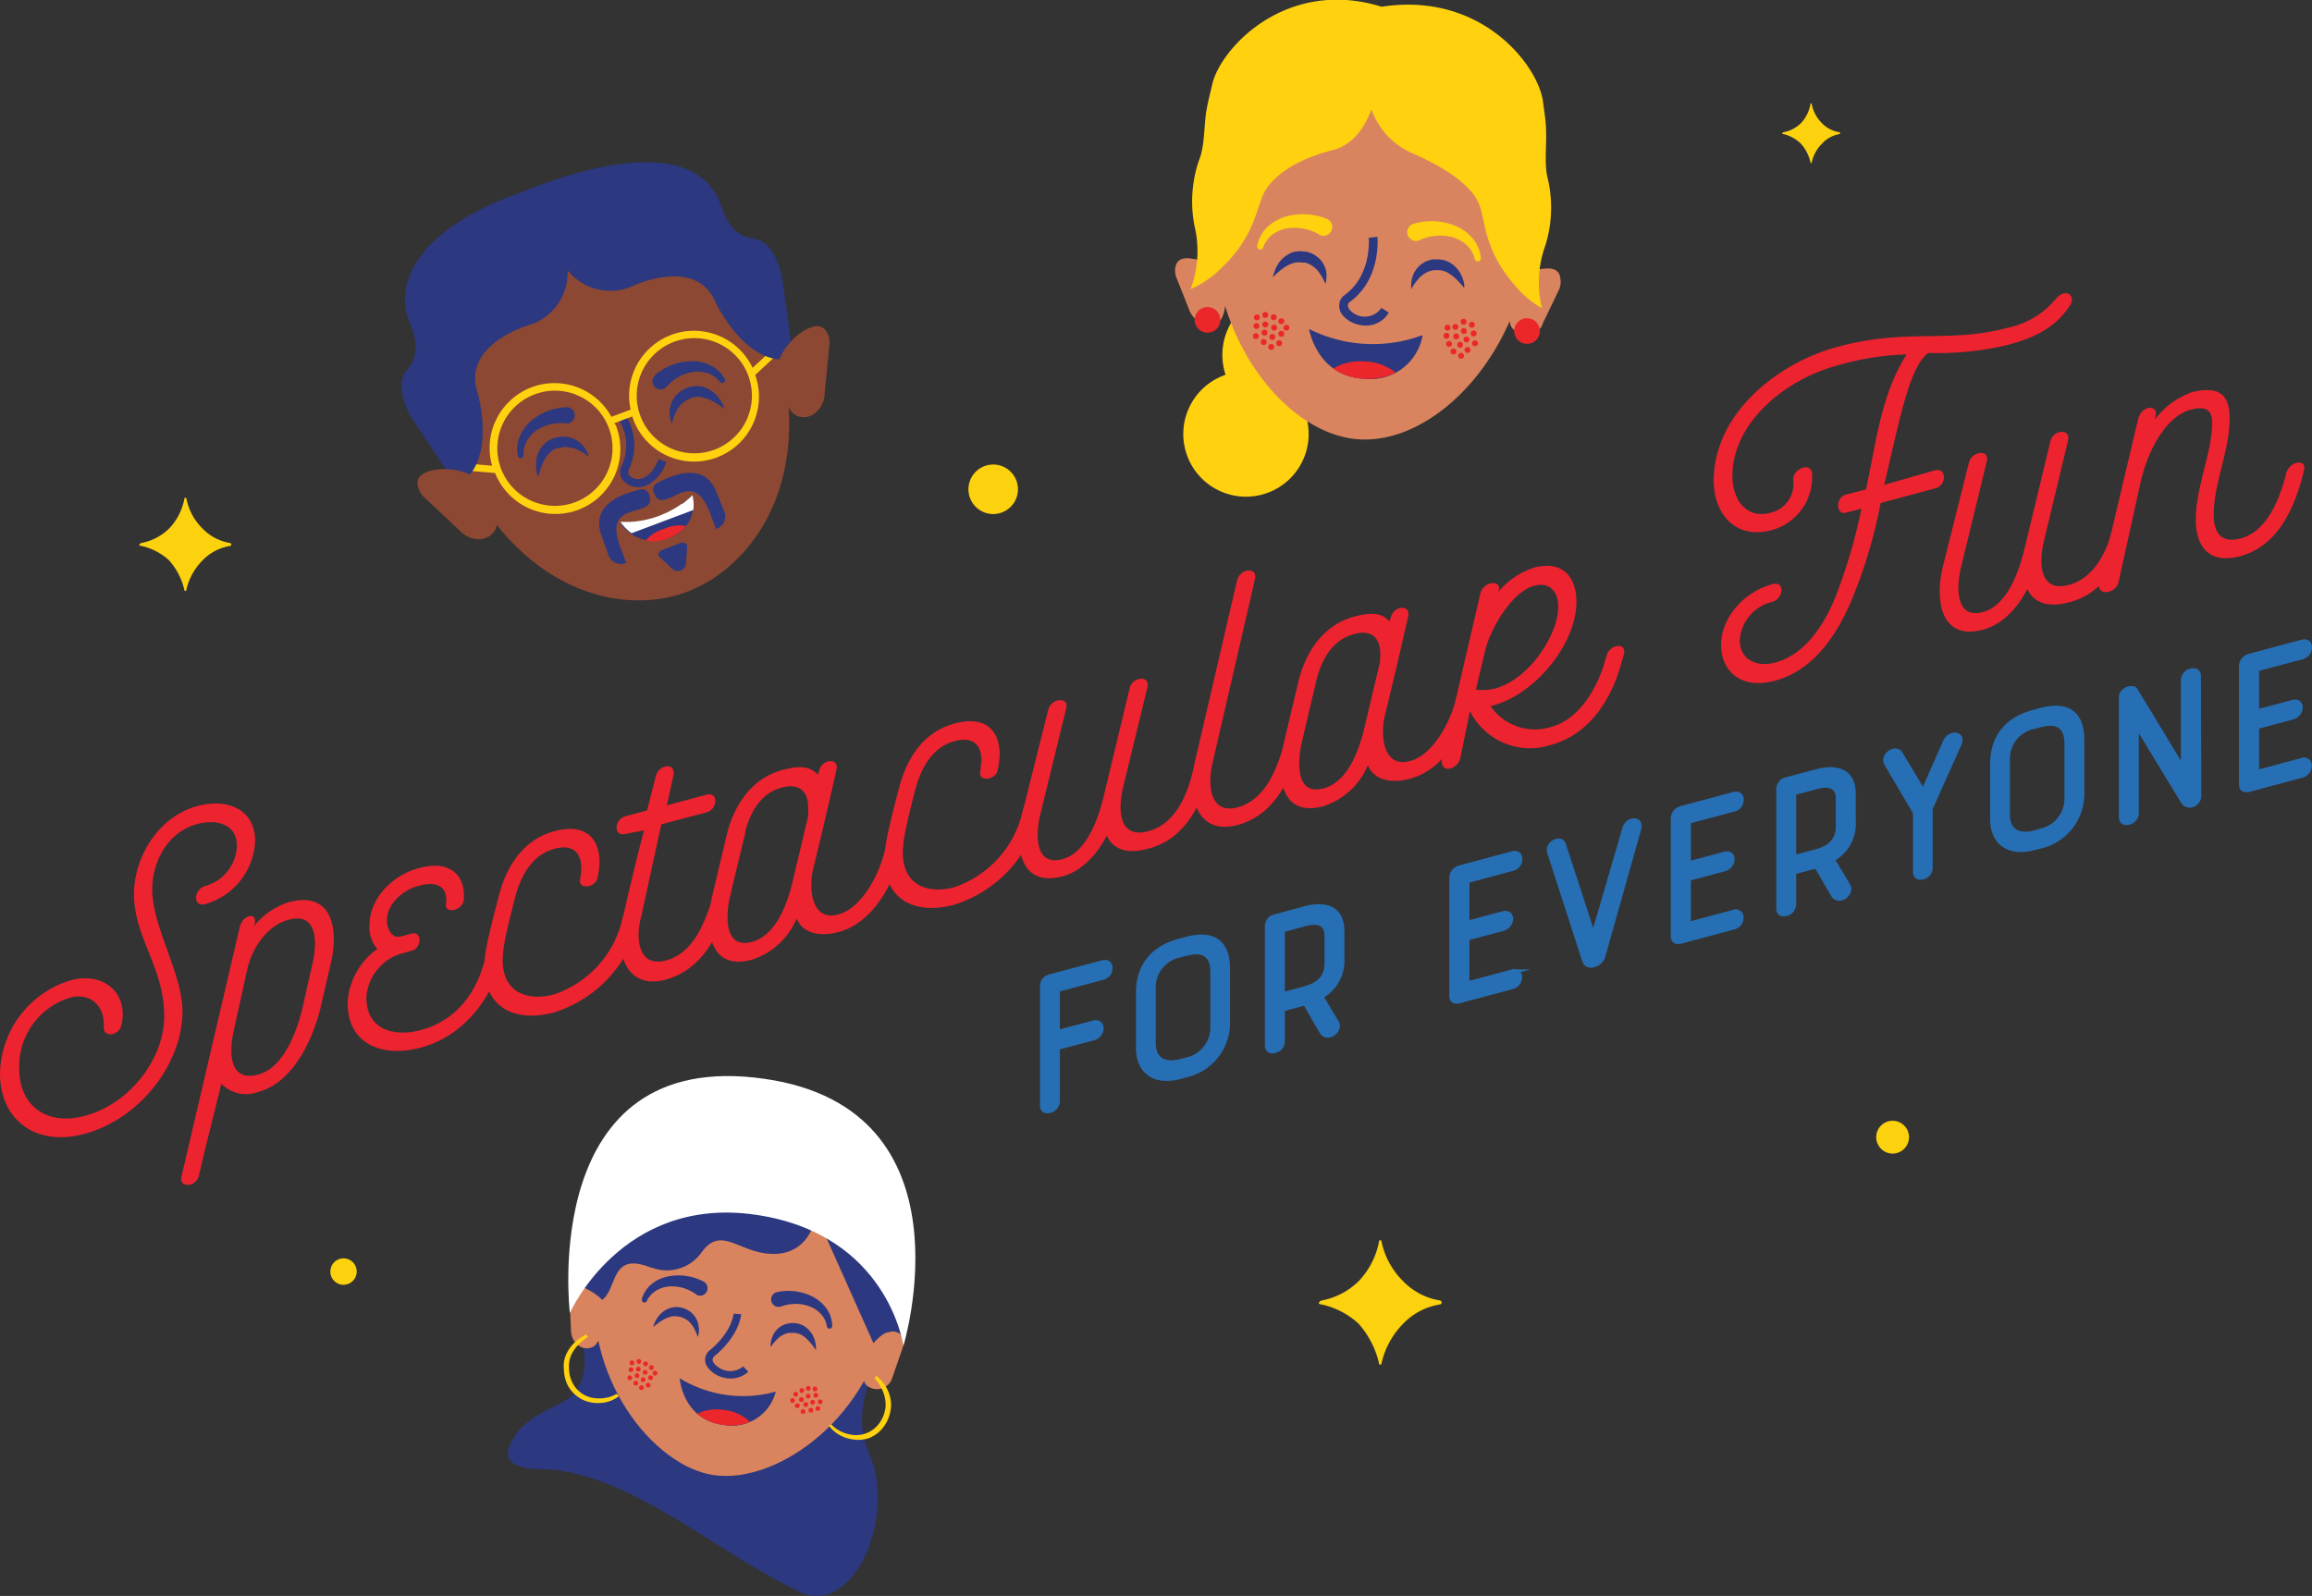 <svg id="Layer_1" data-name="Layer 1" xmlns="http://www.w3.org/2000/svg" viewBox="0 0 240.87 166.29"><rect x="0" y="0" width="240.87" height="166.29" fill="#333333" stroke="none"/><defs><style>.cls-1{fill:#8c4833;}.cls-2{fill:#2c387f;}.cls-3{fill:#ec272b;}.cls-4{fill:#ffd10f;}.cls-5{fill:#fff;}.cls-6{fill:#d9845f;}.cls-7{fill:#ed2330;}.cls-8{fill:#276fb4;stroke:#276fb4;stroke-miterlimit:10;stroke-width:0.5px;}.cls-9{fill:#fcd10e;}</style></defs><path class="cls-1" d="M80.07,33.21c5.67,15-.77,25.54-8.53,28.47-7.36,2.77-18.85-.6-24.6-15.65-4.81-12.62.65-22,9.21-25.27S75.3,20.57,80.07,33.21Z"/><path class="cls-2" d="M64.59,54.44a4.25,4.25,0,0,0,5.07,1.64,3.75,3.75,0,0,0,2.48-4.49A10.12,10.12,0,0,1,64.59,54.44Z"/><path class="cls-3" d="M69.66,56.08a4.32,4.32,0,0,0,1.81-1.28,3.86,3.86,0,0,0-2.36.34,3.53,3.53,0,0,0-1.82,1.18A4,4,0,0,0,69.66,56.08Z"/><path class="cls-2" d="M67.59,51.46a.76.76,0,0,0-.88-.46c-1.55.37-5.07,1.39-4.13,4.55l.83,2.34a1.35,1.35,0,0,0,1.83.75l-.6-1.59c-1.11-3,.18-3.45,1.47-3.84a4.8,4.8,0,0,0,1.25-.46c.48-.34.45-.7.23-1.29Z"/><path class="cls-2" d="M68.09,51.27a.76.76,0,0,1,.35-.93c1.42-.74,4.73-2.29,6.11.7l.92,2.3a1.34,1.34,0,0,1-.88,1.77L74,53.53c-1.12-3-2.42-2.48-3.64-1.92a4.79,4.79,0,0,1-1.25.48c-.59.06-.8-.23-1-.82Z"/><path class="cls-2" d="M69,57.3l1.89-.72c.4-.15.78.09.69.44l-.12,1.78a.86.86,0,0,1-1.35.53l-1.33-1.24C68.46,57.9,68.58,57.45,69,57.3Z"/><path class="cls-2" d="M68.27,39.06a6,6,0,0,1,3.78-1.43,4.2,4.2,0,0,1,2,.45,3.33,3.33,0,0,1,1.44,1.39.29.29,0,0,1-.11.4.3.3,0,0,1-.38-.08h0a2.67,2.67,0,0,0-1.29-.91,3.3,3.3,0,0,0-1.56-.11,4.35,4.35,0,0,0-1.49.53,4.86,4.86,0,0,0-1.22,1,.84.84,0,1,1-1.25-1.13l.09-.08Z"/><path class="cls-2" d="M59.06,44.12a5.18,5.18,0,0,0-1.57.06,4.37,4.37,0,0,0-1.47.59,3.37,3.37,0,0,0-1.1,1.12,2.6,2.6,0,0,0-.37,1.53h0a.31.31,0,0,1-.27.32.31.31,0,0,1-.32-.23,3.43,3.43,0,0,1,.18-2,4.38,4.38,0,0,1,1.19-1.66,6.12,6.12,0,0,1,3.79-1.42h0a.85.85,0,0,1,0,1.69Z"/><path class="cls-2" d="M67.32,50.6a1.93,1.93,0,0,1-.44.12,2.1,2.1,0,0,1-1.9-.6,1.4,1.4,0,0,1-.16-1.69,5,5,0,0,0-.4-4.77l.69-.48a5.8,5.8,0,0,1,.46,5.61c-.21.44-.11.61,0,.76a1.26,1.26,0,0,0,1.13.35c.76-.13,1.44-.87,1.93-2.08l.78.32A4,4,0,0,1,67.32,50.6Z"/><path class="cls-4" d="M82.36,35.67l-.51-.54-3.44,3.2A6.76,6.76,0,0,0,65.7,42.68l-2,.75a6.76,6.76,0,0,0-12.43,5.1L48,48.23l-.07.74,3.65.32a6.76,6.76,0,0,0,12.57-5L64,44.1l1.87-.71a1.72,1.72,0,0,0,.07.21,6.76,6.76,0,0,0,12.74-4.53ZM59.91,52.33a6,6,0,1,1,3.51-7.76A6,6,0,0,1,59.91,52.33Zm14.51-5.47a6,6,0,1,1,3.52-7.77A6,6,0,0,1,74.42,46.86Z"/><path class="cls-2" d="M56.09,49.64l.1-.35c.06-.22.16-.53.29-.87a4.13,4.13,0,0,1,.57-1,2.21,2.21,0,0,1,.93-.7l.13-.05.18,0,.28-.07a2.35,2.35,0,0,1,.59,0,3,3,0,0,1,1.08.29,5.08,5.08,0,0,1,.78.45l.3.21a1.69,1.69,0,0,0-.11-.36,3,3,0,0,0-.56-.85,2.84,2.84,0,0,0-1.31-.77,3,3,0,0,0-.9-.07,4.2,4.2,0,0,0-.47.08l-.19.06a1.35,1.35,0,0,0-.24.08,2.6,2.6,0,0,0-.8.51,2.7,2.7,0,0,0-.55.72,3.33,3.33,0,0,0-.35,1.44,4,4,0,0,0,.12,1A1.52,1.52,0,0,0,56.09,49.64Z"/><path class="cls-2" d="M75.45,42.58l-.3-.22c-.19-.13-.46-.31-.78-.49a4.53,4.53,0,0,0-1.08-.44,2.18,2.18,0,0,0-1.16,0l-.13.05a.67.67,0,0,0-.17.07,2.1,2.1,0,0,0-.26.13,2.43,2.43,0,0,0-.48.34,3.21,3.21,0,0,0-.66.91,5.7,5.7,0,0,0-.33.84l-.1.36a1.77,1.77,0,0,1-.13-.36,2.85,2.85,0,0,1-.1-1,2.66,2.66,0,0,1,.54-1.42,2.79,2.79,0,0,1,.66-.62,3.15,3.15,0,0,1,.41-.23l.18-.08a1.35,1.35,0,0,1,.24-.08,2.72,2.72,0,0,1,.94-.11,2.48,2.48,0,0,1,.88.22,3.23,3.23,0,0,1,1.18.9,3.5,3.5,0,0,1,.52.84A2,2,0,0,1,75.45,42.58Z"/><path class="cls-5" d="M72.14,51.59l-.15.16-.49.43h0l-.29.23-.13.09a.18.18,0,0,1-.07,0c-.13.1-.28.2-.44.3l-.34.21-.46.25-.22.11-.75.33h0a10.22,10.22,0,0,1-3.2.68c-.27,0-.55,0-.83,0h-.14a5,5,0,0,0,1.17,1.18l6.43-2.42A4.09,4.09,0,0,0,72.14,51.59Z"/><path class="cls-2" d="M78.61,24.89c-3.09-.4-3.31-3.54-4-4.66A6.44,6.44,0,0,0,73,18.45C68.42,15,58.92,18.14,54.42,20c-3.64,1.24-11,4.4-12.13,10.05a6.62,6.62,0,0,0,0,2.39c.22,1.3,2.13,3.8.08,6.14-1.08,1.23-.38,3.25.35,4.71l4.83,7.31C51.88,48.31,49.78,41,49.78,41,48,35.79,55.3,33.82,55.3,33.82a5.71,5.71,0,0,0,3.83-5.65,5.73,5.73,0,0,0,6.62,1.71s6.79-3.35,8.85,1.72c0,0,3.28,6.9,8.05,5.74l-1.2-8.67C81,27.08,80.23,25.1,78.61,24.89Z"/><path class="cls-1" d="M51.72,54.89c.18-.59-.29-1.76-.22-2l-1.92-3.14A6.53,6.53,0,0,0,45.06,49c-1,.22-1.73.66-1.52,1.66a2.19,2.19,0,0,0,.61,1.12l3.77,3.53.16.16C49.41,56.65,51.26,56.31,51.72,54.89Z"/><path class="cls-1" d="M82.77,43.19c-.53-.32-.94-1.51-1.15-1.64L81,37.93a6.58,6.58,0,0,1,2.9-3.56c.88-.47,1.74-.64,2.25.25a2.25,2.25,0,0,1,.27,1.24L85.91,41l0,.23C85.66,43,84.05,44,82.77,43.19Z"/><path class="cls-2" d="M82.76,165.6c6.19,3.61,10.79-7.92,7.72-14.3a.36.36,0,0,1,0-.09c-1.89-4.06.84-9.14.84-9.27-5.36.69-10.72-1.13-16.08-2.88-.12.83-.23,1.65-.34,2.47-4.74-.93-9.47-2-14.21-1.43,0,0,1,3.51-1.33,5.51-1.56,1.21-5,1.9-6.25,5-.73,1.72.69,2.43,3,2.46C65,153.1,73.86,161.19,82.76,165.6Z"/><path class="cls-6" d="M92.51,136.51C91,147.45,81.12,154.68,74.36,153.7c-6.32-.91-13.83-10.32-12.27-21.26s10-18.61,17.78-17.5S94.06,125.57,92.51,136.51Z"/><path class="cls-6" d="M90.24,144.31c-.33-.35-.37-1.32-.5-1.46l.32-2.83a4,4,0,0,1,2.47-1.21c.76-.17,1.37-.08,1.56.69a1.76,1.76,0,0,1-.07,1l-1,2.89-.06.17A1.67,1.67,0,0,1,90.24,144.31Z"/><path class="cls-2" d="M75.67,143.6a3.06,3.06,0,0,1-1.28-.5,2.63,2.63,0,0,1-.74-.75,1.26,1.26,0,0,1,.29-1.65c2.34-1.93,2.49-3.8,2.49-3.82l.78.05c0,.09-.15,2.21-2.78,4.37a.5.5,0,0,0-.12.64,1.69,1.69,0,0,0,.52.51,2.1,2.1,0,0,0,2.5,0l.09-.09.54.57-.13.11A2.73,2.73,0,0,1,75.67,143.6Z"/><path class="cls-2" d="M94,139.18s-1.17-1.43-3,.78l-4.91-11,6.58,4.36Z"/><path class="cls-2" d="M85.17,125.86s-.27,4.68-4.42,4.79c-3.68.1-5.53-3.13-7.68-.13a4.42,4.42,0,0,1-5.19,1.55l-.1,0c-5.23-2.11-2.74,4.4-6.78,3.66-3-.55,4.45-10.52,4.63-11.28s12.56-1.88,12.56-1.88l4.16,0,2,.73Z"/><path class="cls-6" d="M61.87,140.28c.41-.24.72-1.16.89-1.27l.48-2.8c0-.07-.37-1-2-1.85-.68-.37-1.29-.46-1.68.23a1.65,1.65,0,0,0-.21,1l.14,3a1.1,1.1,0,0,0,0,.18C59.64,140.14,60.88,140.88,61.87,140.28Z"/><path class="cls-5" d="M59.37,136.81s5.38-12.22,19.27-10.25,15.48,13.67,15.48,13.67,7.54-24.66-14.46-27.82C56,109,59.37,136.81,59.37,136.81Z"/><circle class="cls-3" cx="68.24" cy="143.08" r="0.25"/><circle class="cls-3" cx="67.78" cy="143.55" r="0.25"/><circle class="cls-3" cx="67.21" cy="142.99" r="0.25"/><circle class="cls-3" cx="67" cy="143.76" r="0.25"/><circle class="cls-3" cx="67.26" cy="142.11" r="0.25"/><circle class="cls-3" cx="66.5" cy="142.66" r="0.25"/><circle class="cls-3" cx="66.37" cy="143.34" r="0.25"/><circle class="cls-3" cx="67.53" cy="144.33" r="0.25"/><circle class="cls-3" cx="66.56" cy="141.86" r="0.25"/><circle class="cls-3" cx="67.86" cy="142.5" r="0.25"/><circle class="cls-3" cx="65.74" cy="142.72" r="0.25"/><circle class="cls-3" cx="66.24" cy="144.12" r="0.25"/><circle class="cls-3" cx="66.83" cy="144.59" r="0.25"/><circle class="cls-3" cx="65.62" cy="143.56" r="0.25"/><circle class="cls-3" cx="65.84" cy="142" r="0.25"/><circle class="cls-3" cx="84.91" cy="144.72" r="0.25"/><circle class="cls-3" cx="84.99" cy="145.38" r="0.25"/><circle class="cls-3" cx="84.2" cy="145.47" r="0.25"/><circle class="cls-3" cx="84.67" cy="146.11" r="0.25"/><circle class="cls-3" cx="83.54" cy="144.89" r="0.25"/><circle class="cls-3" cx="83.49" cy="145.83" r="0.25"/><circle class="cls-3" cx="83.95" cy="146.35" r="0.25"/><circle class="cls-3" cx="85.45" cy="146.06" r="0.25"/><circle class="cls-3" cx="82.9" cy="145.28" r="0.25"/><circle class="cls-3" cx="84.21" cy="144.66" r="0.25"/><circle class="cls-3" cx="83.07" cy="146.47" r="0.25"/><circle class="cls-3" cx="84.48" cy="146.94" r="0.25"/><circle class="cls-3" cx="85.21" cy="146.76" r="0.25"/><circle class="cls-3" cx="83.66" cy="147.08" r="0.25"/><circle class="cls-3" cx="82.57" cy="145.93" r="0.25"/><path class="cls-2" d="M81,134.62a5.61,5.61,0,0,1,3.72.52,4,4,0,0,1,1.42,1.25,3.2,3.2,0,0,1,.56,1.78.28.28,0,0,1-.28.27.27.27,0,0,1-.27-.23h0a2.43,2.43,0,0,0-.65-1.32,3,3,0,0,0-1.22-.79,4,4,0,0,0-1.45-.24,4.58,4.58,0,0,0-1.43.26.78.78,0,1,1-.52-1.47.23.23,0,0,1,.11,0Z"/><path class="cls-2" d="M72.54,134.87a4.66,4.66,0,0,0-1.3-.65,4.19,4.19,0,0,0-1.45-.18,3.09,3.09,0,0,0-1.4.42,2.5,2.5,0,0,0-1,1.09h0a.28.28,0,0,1-.37.14.3.3,0,0,1-.15-.33,3.09,3.09,0,0,1,1-1.55,3.92,3.92,0,0,1,1.71-.81,5.64,5.64,0,0,1,3.71.53h0a.78.78,0,0,1-.71,1.39Z"/><path class="cls-4" d="M86.61,148.42a3.4,3.4,0,0,0,1.12.79,3.87,3.87,0,0,0,1.32.32,3,3,0,0,0,2.37-1,3.45,3.45,0,0,0,.67-1.16,5.28,5.28,0,0,0,.16-.66,3.72,3.72,0,0,0,0-.67,3.79,3.79,0,0,0-.37-1.3,5.3,5.3,0,0,0-.78-1.17l.22-.21a4.92,4.92,0,0,1,1,1.17,5.55,5.55,0,0,1,.32.7,4,4,0,0,1,.17.76,3.48,3.48,0,0,1,0,.79,4.67,4.67,0,0,1-.17.76,3.88,3.88,0,0,1-.77,1.37,3.53,3.53,0,0,1-1.28.91A3.29,3.29,0,0,1,89,150a4,4,0,0,1-1.48-.45,3.45,3.45,0,0,1-1.16-1Z"/><path class="cls-4" d="M64.47,145.49a3.48,3.48,0,0,1-1.4.63,4,4,0,0,1-1.54,0,3.38,3.38,0,0,1-1.43-.65,3.45,3.45,0,0,1-1-1.23,3.84,3.84,0,0,1-.35-1.52,4.09,4.09,0,0,1,0-.78,3.29,3.29,0,0,1,.21-.76,4,4,0,0,1,.88-1.27,5,5,0,0,1,1.24-.86l.15.26a5.49,5.49,0,0,0-1.07.91,3.65,3.65,0,0,0-.72,1.15,3.42,3.42,0,0,0-.15.65,3.83,3.83,0,0,0,0,.68,3.35,3.35,0,0,0,.31,1.29,2.94,2.94,0,0,0,2,1.63,3.86,3.86,0,0,0,1.36.05,3.3,3.3,0,0,0,1.29-.44Z"/><path class="cls-2" d="M70.81,143.61s.31,4.34,4.57,4.86A4.71,4.71,0,0,0,80.82,145,12.67,12.67,0,0,1,70.81,143.61Z"/><path class="cls-2" d="M68.05,138.27l.24-.19c.15-.12.36-.28.62-.45a4,4,0,0,1,.88-.42,1.84,1.84,0,0,1,1,0l.11,0,.15.05.22.1a1.91,1.91,0,0,1,.41.26,2.49,2.49,0,0,1,.59.72,5.46,5.46,0,0,1,.32.68l.1.29a1.31,1.31,0,0,0,.09-.3,2.19,2.19,0,0,0,0-.84,2.16,2.16,0,0,0-.51-1.15,2.24,2.24,0,0,0-.57-.49,3,3,0,0,0-.36-.17l-.16-.06-.19-.05a2.23,2.23,0,0,0-1.51.18,2.62,2.62,0,0,0-.94.8,3.12,3.12,0,0,0-.39.73A1.68,1.68,0,0,0,68.05,138.27Z"/><path class="cls-2" d="M85,140.67l-.17-.25a5.66,5.66,0,0,0-.48-.6,3.47,3.47,0,0,0-.72-.65,1.88,1.88,0,0,0-.92-.29h-.27l-.24,0a1.83,1.83,0,0,0-.47.14,2.35,2.35,0,0,0-.77.53,4.32,4.32,0,0,0-.49.56l-.18.25a1.23,1.23,0,0,1,0-.31,2.46,2.46,0,0,1,.2-.82,2.23,2.23,0,0,1,.82-1,2.31,2.31,0,0,1,.68-.3l.39-.07h.37a2.48,2.48,0,0,1,.77.18,2.17,2.17,0,0,1,.63.42,2.56,2.56,0,0,1,.67,1,2.86,2.86,0,0,1,.18.81A1.23,1.23,0,0,1,85,140.67Z"/><path class="cls-3" d="M75.38,148.47a5.39,5.39,0,0,0,2.77-.31,4.55,4.55,0,0,0-2.68-1.24,4.68,4.68,0,0,0-2.83.39A5.05,5.05,0,0,0,75.38,148.47Z"/><path class="cls-7" d="M0,111.85a10.34,10.34,0,0,1,7.38-9.71c3.43-.92,6,1.35,5.29,4.61-.19,1.16-1.95,1.49-1.86.18.1-2.1-1.38-3.5-3.43-3A7.48,7.48,0,0,0,2,111.33c0,4,3,6,6.86,4.93,4.72-1.27,8.25-6,8.25-10.36,0-5.15-3.15-8.18-3.15-12.73,0-3.87,2.53-8.09,6.62-9.19,3.2-.85,6,.41,6,3.63a7.15,7.15,0,0,1-5.19,6.59c-1.33.36-1.24-1.55,0-1.89a4.48,4.48,0,0,0,3.29-4.19c0-2.26-2.1-2.8-4.15-2.25-3.19.86-4.67,4.1-4.67,6.77,0,4,3.15,8.78,3.15,12.74,0,5.48-4.48,11.23-10.2,12.76C3.62,119.54,0,116.59,0,111.85Z"/><path class="cls-7" d="M25,96.5c.33-1.2,2-1.61,1.47,0A7.45,7.45,0,0,1,30.11,94c4.43-1.19,5.24,2.69,4.34,6.43l-1.1,4.76c-.81,3.16-2.81,7.61-6.43,8.58a3.61,3.61,0,0,1-3.86-.85c-.76,3.15-1.62,6.42-2.33,9.55-.29,1.28-2.15,1.36-1.81.07Zm-.67,11c-.48,2.24-.43,5.27,2.57,4.46,2.67-.71,4-4.48,4.57-6.75l1.05-4.65c.57-2.36.57-5.54-2.43-4.73-2.43.65-3.81,3.13-4.29,5Z"/><path class="cls-7" d="M36.21,104.45a7.4,7.4,0,0,1,3.1-5.57,3.45,3.45,0,0,1-.81-2.5c0-2.85,2.48-5.22,5.14-5.93,3.39-.91,4.91.89,4.67,3.35-.14,1.1-2,1.47-1.85.4.23-1.53-.62-2.5-2.82-1.91-1.81.48-3.33,2-3.33,3.61,0,.73.43,1.95,1.48,1.67l1.09-.29c1.1-.29,1.1,1.5,0,1.79l-1.14.31a5.12,5.12,0,0,0-3.57,4.55c0,3.45,3,4.12,5.66,3.4,4.1-1.1,5.87-4.37,6.63-7.11l.19-.69c.43-1.41,2.05-1.38,1.71-.1l-.14.73c-.81,3.26-3.53,7.71-8.39,9C40.07,110.18,36.21,109,36.21,104.45Z"/><path class="cls-7" d="M57.7,103.62a10.85,10.85,0,0,0,7-7.32l.14-.59c.43-1.45,2.1-1.44,1.72,0l-.1.67a13.1,13.1,0,0,1-8.81,9.13c-3.81,1-7.19-.33-7.19-4.84,0-1.1.19-2.31,1.57-7.55.81-3,2.57-5.66,5.72-6.51s4.71.63,4.71,3.25a8.17,8.17,0,0,1-.23,1.67c-.24,1-2.1,1.21-1.77,0,.05-.43.1-.81.1-1.08,0-1.71-1-2.51-2.81-2-2.24.6-3.39,2.65-4,4.74-1.28,4.9-1.38,5.94-1.38,7C52.46,103.55,55.13,104.31,57.7,103.62Z"/><path class="cls-7" d="M65.18,86.89c-1.28.34-1.24-1.51,0-1.85l2.24-.6.91-3.6c.28-1.18,2.19-1.51,1.81.07l-.67,3,4.15-1.11c1.23-.34,1.19,1.52,0,1.84L68.9,85.89l-2.1,9.63c-.62,2.19-.33,5.33,2.57,4.56s4-3.94,4.77-6.16l.24-.85c.38-1.2,2.05-1.24,1.76,0l-.29,1c-.9,3.14-2.52,6.89-6.48,8-4.38,1.17-5.28-3.23-4.52-6.29.76-3.34,1.38-5.94,2.24-9.26Z"/><path class="cls-7" d="M83,95.7A7.54,7.54,0,0,1,78.33,100c-4.43,1.18-4.86-3.07-4.19-6.38l1.62-6.83c.76-2.92,2.57-5.71,5.76-6.56,1.86-.5,2.91-.37,3.67.49l.15-.41c.33-1.29,2.09-1.35,1.81-.12-1.24,5.49-1.58,6.82-2.48,10.56-.43,2.19,0,5.25,2.67,4.53,2.43-.65,4.19-4.11,4.76-6.34l.24-.66c.38-1.3,2-1.27,1.71-.09l-.23.8c-.81,3.25-2.91,7.18-6.48,8.13C85.1,97.7,83.53,97.07,83,95.7Zm-5.33-9L76,93.61c-.43,2.27-.38,5.25,2.33,4.53s3.86-4.49,4.34-6.69l1.52-6.39a7.83,7.83,0,0,0,0-1c0-1.47-.86-2.53-2.72-2C79.24,82.61,78.14,84.7,77.62,86.73Z"/><path class="cls-7" d="M99.39,92.45a10.87,10.87,0,0,0,7-7.32l.15-.59c.43-1.45,2.09-1.44,1.71-.05l-.09.67a13.11,13.11,0,0,1-8.82,9.13c-3.81,1-7.19-.33-7.19-4.84,0-1.1.19-2.31,1.57-7.56.81-3,2.57-5.65,5.72-6.5s4.71.63,4.71,3.25a8.17,8.17,0,0,1-.23,1.67c-.24,1-2.1,1.21-1.77,0,0-.43.1-.81.1-1.08,0-1.71-1-2.51-2.81-2-2.24.6-3.38,2.65-4,4.74-1.28,4.9-1.38,5.94-1.38,7C94.15,92.38,96.82,93.14,99.39,92.45Z"/><path class="cls-7" d="M115.31,87.08c-1,1.89-2.53,3.67-4.62,4.23-4.39,1.17-5-3-4.24-6.37l2.76-11c.33-1.24,2.24-1.38,1.86-.08l-2.72,11.13c-.48,2.15-.48,5.28,2.34,4.53,2.62-.71,3.81-4.48,4.33-6.69l2.67-11.11c.24-1.22,2.14-1.41,1.86-.13L117,82.06c-.52,2.17-.52,5.39,2.62,4.55,3-.8,4.15-4.11,4.67-6.32l.19-.55c.43-1.36,2.1-1.44,1.76-.11l-.23.8c-.76,3.24-2.48,7-6.39,8C117.21,89.1,115.88,88.35,115.31,87.08Z"/><path class="cls-7" d="M124.41,79.71l4.48-19.28c.33-1.2,2.14-1.41,1.86-.09l-4.44,19.23c-.52,2.17-.28,5.33,2.63,4.55s4.09-4.05,4.76-6.34l.19-.56c.38-1.39,2.05-1.24,1.76-.06l-.14.5c-1,3.26-2.53,7.21-6.57,8.3C124.65,87.11,123.69,82.85,124.41,79.71Z"/><path class="cls-7" d="M142.51,79.74A7.54,7.54,0,0,1,137.89,84C133.46,85.2,133,81,133.7,77.64l1.62-6.83c.76-2.92,2.57-5.71,5.77-6.56,1.85-.5,2.9-.37,3.66.49l.15-.41c.33-1.29,2.09-1.34,1.81-.12-1.24,5.49-1.58,6.82-2.48,10.56-.43,2.19,0,5.25,2.67,4.53,2.43-.65,4.19-4.11,4.76-6.34l.24-.66c.38-1.3,2-1.27,1.72-.09l-.24.8c-.81,3.26-2.91,7.18-6.48,8.13C144.66,81.74,143.09,81.11,142.51,79.74Zm-5.33-9-1.62,6.88c-.43,2.28-.38,5.25,2.33,4.53s3.86-4.49,4.34-6.69l1.52-6.39a7.76,7.76,0,0,0,.05-1c0-1.48-.86-2.54-2.71-2C138.8,66.65,137.7,68.74,137.18,70.77Z"/><path class="cls-7" d="M167.24,68.74l.19-.55c.29-1,2-1.33,1.77-.06l-.24.8c-.72,2.77-2.67,7.43-7.48,8.72a7,7,0,0,1-8.34-3.56l-1,4.93c-.38,1.29-2.19,1.6-1.9,0l4-17.23c.38-1.34,2.38-1.37,1.86-.13a8.25,8.25,0,0,1,3.71-2.51c3.05-.82,4.43,1.06,4.43,3.55,0,4.46-4.47,9.85-8.95,10.87a5.6,5.6,0,0,0,6.24,2.19C164.86,74.9,166.67,71,167.24,68.74Zm-13.48,3.11a5.22,5.22,0,0,0,2-.11c3.53-.94,6.58-5.58,6.58-8.53,0-1.52-.86-2.62-2.53-2.17-2.19.58-4.57,4.35-5.14,7Z"/><path class="cls-7" d="M192.31,53.42c-1.05.28-1.1-1.59,0-1.89L194.4,51c1-4.47,1.53-9.89,4.24-14.07a28.28,28.28,0,0,0-7.24,1.16c-5.48,1.47-10.91,6-10.91,11.49,0,2.48,1.43,4.54,4,3.84A3.11,3.11,0,0,0,186.83,50c-.1-1.12,1.76-1.89,1.95-.75a5.73,5.73,0,0,1-4.24,6c-3.91,1-6-1.89-6-5.16,0-7,6.67-12.28,12.86-13.94,7.34-2,11.53-.33,17.77-2a8.76,8.76,0,0,0,5-3c1-1.19,2.19-.41,1.47.71-1.47,2.19-3.47,3.28-6.43,4.07a31.67,31.67,0,0,1-8.34.85c-2,1.55-3,7.17-4.57,13.74L201.6,49c1.19-.31,1.28,1.55,0,1.89l-5.67,1.52a51.22,51.22,0,0,1-3,10.06c-2,4.75-4.63,7.54-8,8.45-3.67,1-5.62-1.12-5.62-3.7,0-3,2.52-5.6,5.34-6.35,1.38-.37,1.14,1.53,0,1.84a4.38,4.38,0,0,0-3.39,4c0,2,1.72,2.85,3.67,2.33,3.15-.84,5.15-4,6.29-6.84A56.49,56.49,0,0,0,193.93,53Z"/><path class="cls-7" d="M211.22,61.38c-1,1.89-2.52,3.67-4.62,4.23-4.38,1.17-5-3-4.24-6.37l2.77-11.05c.33-1.24,2.23-1.38,1.85-.08l-2.71,11.13c-.48,2.15-.48,5.28,2.33,4.53,2.62-.71,3.81-4.48,4.34-6.69L213.61,46c.23-1.22,2.14-1.41,1.85-.13l-2.52,10.52c-.53,2.17-.53,5.39,2.62,4.55,2.95-.8,4.14-4.11,4.67-6.32l.19-.55c.43-1.36,2.09-1.44,1.76-.11l-.24.8c-.76,3.24-2.47,7-6.38,8C213.13,63.4,211.8,62.65,211.22,61.38Z"/><path class="cls-7" d="M228.76,54.15c0-3.41,1.71-7,1.71-10.13,0-1.15-.52-1.79-2.24-1.33-2.47.66-4.38,4-5.19,7.42l-2.33,10.57c-.34,1.24-2.29,1.44-2,.07l4.05-17.1c.43-1.54,2.15-1.45,1.81-.3l-.09.39a8.39,8.39,0,0,1,3.76-2.84c3.2-.86,4.05.52,4.05,2.68,0,3.36-1.66,6.85-1.66,10,0,1.71.61,3.11,2.81,2.52,2.76-.74,4-4.08,4.62-6.3l.14-.55c.43-1.31,2.24-1.43,1.81-.16l-.19.79c-.9,3.23-2.57,7-6.38,8.06C229.9,58.9,228.76,56.63,228.76,54.15Z"/><path class="cls-8" d="M108.6,102.77a1,1,0,0,1,.79-1l5.49-1.47c.52-.14.78.16.78.55a1,1,0,0,1-.78,1l-4.71,1.26v4.47l3.75-1a.58.58,0,0,1,.81.57,1.07,1.07,0,0,1-.81,1l-3.75,1v5.56a1.05,1.05,0,0,1-.78,1c-.41.11-.79,0-.79-.53Z"/><path class="cls-8" d="M118.6,103.44c0-2.77,1.48-4.64,4.34-5.41l.62-.16c2.84-.77,4.34.31,4.34,3.07v5.72a5.57,5.57,0,0,1-4.34,5.35l-.62.17c-2.65.71-4.34-.52-4.34-3Zm5,7a3.46,3.46,0,0,0,2.75-3.39v-5.71c0-1.8-.91-2.48-2.75-2l-.62.16a3.43,3.43,0,0,0-2.82,3.48v5.71c0,1.68,1.1,2.36,2.82,1.9Z"/><path class="cls-8" d="M133.61,108.47a1,1,0,0,1-.79,1c-.41.11-.79,0-.79-.53V96.52a1,1,0,0,1,.79-1l3.22-.87c.91-.24,3.77-.75,3.77,2.36v2.88a4.19,4.19,0,0,1-2.2,3.93l1.63,2.72c.33.53-.17,1.17-.69,1.31a.73.73,0,0,1-.84-.35l-1.74-3-2.36.64Zm4.63-11c0-.55-.22-1.76-2.2-1.23l-2.43.65v6.75l2.22-.59c1.16-.32,2.41-.9,2.41-2.7Z"/><path class="cls-8" d="M151.24,91.42a1.12,1.12,0,0,1,.83-1l5.49-1.47c.53-.14.79.15.79.55a1,1,0,0,1-.79,1l-4.72,1.27V96.2l3.74-1c.55-.14.81.15.81.55a1.09,1.09,0,0,1-.81,1l-3.74,1v4.77l4.72-1.26a.55.55,0,0,1,.76.55,1,1,0,0,1-.76,1l-5.49,1.47c-.4.11-.83.08-.83-.58Z"/><path class="cls-8" d="M166,97.55l3.27-11.23c.31-1.07,1.77-1.07,1.48,0L167,99.62a1.29,1.29,0,0,1-.91.89.72.72,0,0,1-1-.39l-3.65-11.3c-.31-.95,1.19-1.66,1.45-.83Z"/><path class="cls-8" d="M174.31,85.24a1.13,1.13,0,0,1,.83-1l5.49-1.47c.53-.14.79.16.79.55a1,1,0,0,1-.79,1l-4.72,1.26V90l3.75-1c.54-.15.81.15.81.54a1.12,1.12,0,0,1-.81,1l-3.75,1v4.77l4.72-1.27a.56.56,0,0,1,.77.56,1,1,0,0,1-.77,1l-5.49,1.47c-.4.11-.83.08-.83-.59Z"/><path class="cls-8" d="M186.88,94.19a1,1,0,0,1-.79,1c-.4.11-.78,0-.78-.52V82.24a1,1,0,0,1,.78-1l3.23-.86c.91-.25,3.77-.76,3.77,2.35v2.88a4.18,4.18,0,0,1-2.2,3.93l1.63,2.72c.33.54-.17,1.18-.7,1.32a.73.73,0,0,1-.83-.35l-1.74-3-2.37.63Zm4.63-11c0-.55-.21-1.76-2.19-1.23l-2.44.65v6.75l2.22-.59c1.17-.31,2.41-.9,2.41-2.7Z"/><path class="cls-8" d="M201.1,84.25v6.13a1,1,0,0,1-.76,1c-.41.1-.79,0-.79-.53V84.67l-3-5.09c-.5-.88,1-1.87,1.46-1l2.36,3.93,2.27-5.15c.52-1.2,2-.92,1.45.21Z"/><path class="cls-8" d="M207.59,79.59c0-2.77,1.48-4.64,4.35-5.4l.62-.17c2.84-.76,4.34.31,4.34,3.07v5.72a5.59,5.59,0,0,1-4.34,5.36l-.62.16c-2.65.71-4.35-.51-4.35-3Zm5,7a3.45,3.45,0,0,0,2.74-3.38V77.52c0-1.79-.91-2.47-2.74-2l-.62.17a3.41,3.41,0,0,0-2.82,3.47v5.71c0,1.69,1.1,2.36,2.82,1.9Z"/><path class="cls-8" d="M229.09,82.88a1,1,0,0,1-.76,1,.79.79,0,0,1-.83-.29c-1.79-2.91-3.13-5.15-4.92-8.08v9.17a1,1,0,0,1-.79,1c-.38.1-.79,0-.79-.53V72.65c0-.8,1.2-1.17,1.46-.75l5,8.25V70.92a1,1,0,0,1,.78-1c.41-.11.81,0,.81.52Z"/><path class="cls-8" d="M233.51,69.37a1.12,1.12,0,0,1,.83-1l5.49-1.47c.53-.14.79.16.79.55a1.05,1.05,0,0,1-.79,1l-4.72,1.26v4.47l3.74-1c.55-.15.81.15.81.54a1.11,1.11,0,0,1-.81,1l-3.74,1v4.77l4.72-1.27a.55.55,0,0,1,.76.56,1,1,0,0,1-.76,1l-5.49,1.48c-.4.1-.83.08-.83-.59Z"/><path class="cls-4" d="M134.16,30.45a6.51,6.51,0,0,0-6.8,6.19,6.67,6.67,0,0,0,.32,2.41,6.53,6.53,0,1,0,8.65,6.5,6.86,6.86,0,0,0-.32-2.41,6.56,6.56,0,0,0-1.85-12.69Z"/><path class="cls-6" d="M162.56,29c-.11-.92-.81-1.11-1.71-1a7.25,7.25,0,0,0-2,.45,26.88,26.88,0,0,0,.64-4.64c.7-12.9-6.32-20.94-15.55-21.44s-16.77,7.06-17.47,20a27.23,27.23,0,0,0,.25,5.46,6.4,6.4,0,0,0-2.5-.87c-.88-.15-1.6,0-1.77.9a2,2,0,0,0,.14,1.14l1.32,3.32c0,.07.05.13.08.19.72,1.44,2.38,1.78,3.24.75a3.46,3.46,0,0,0,.4-1.39c2.49,8.05,8.46,13.6,14,13.91,5.81.34,12.29-4.62,15.65-12.32a1.66,1.66,0,0,0,.21.65c.79,1.09,2.92,1,3.28-.52a1,1,0,0,1,.1-.18l1.55-3.22A2,2,0,0,0,162.56,29Z"/><path class="cls-4" d="M147.28,23.32a6.55,6.55,0,0,1,4.39.23,4.74,4.74,0,0,1,1.78,1.32,3.7,3.7,0,0,1,.83,2,.32.32,0,0,1-.64.1h0a2.92,2.92,0,0,0-.88-1.47,3.62,3.62,0,0,0-1.51-.8,5,5,0,0,0-3.35.33.92.92,0,0,1-1.21-.46.91.91,0,0,1,.46-1.21l.12-.05Z"/><path class="cls-4" d="M137.49,24.47a5.12,5.12,0,0,0-3.3-.69,3.58,3.58,0,0,0-1.58.63,2.9,2.9,0,0,0-1,1.37h0a.33.33,0,0,1-.42.2.32.32,0,0,1-.2-.37,3.65,3.65,0,0,1,1-1.91,4.85,4.85,0,0,1,1.91-1.12,6.64,6.64,0,0,1,4.39.25h0a.92.92,0,0,1-.69,1.7Z"/><path class="cls-2" d="M136.38,34.28s.81,5,5.83,5.19a5.49,5.49,0,0,0,6-4.55A14.84,14.84,0,0,1,136.38,34.28Z"/><path class="cls-2" d="M132.6,28.88l.26-.24a6.79,6.79,0,0,1,.68-.58,4,4,0,0,1,1-.58,2.14,2.14,0,0,1,1.12-.12l.13,0,.18,0,.27.09a2.19,2.19,0,0,1,.5.27,2.81,2.81,0,0,1,.76.78,5.48,5.48,0,0,1,.44.76c.09.2.14.33.14.33a1.72,1.72,0,0,0,.08-.36,2.87,2.87,0,0,0,0-1,2.72,2.72,0,0,0-.72-1.29,2.81,2.81,0,0,0-.72-.5,2.41,2.41,0,0,0-.43-.17l-.19-.05-.23,0a2.42,2.42,0,0,0-.93,0,2.34,2.34,0,0,0-.81.33,3,3,0,0,0-1,1,3.48,3.48,0,0,0-.39.89A2.09,2.09,0,0,0,132.6,28.88Z"/><path class="cls-2" d="M152.54,30l-.23-.28c-.15-.16-.36-.4-.61-.65a4.3,4.3,0,0,0-.92-.68,2.09,2.09,0,0,0-1.1-.24h-.13l-.18,0-.28.06a2.44,2.44,0,0,0-.53.21,2.88,2.88,0,0,0-.84.7,5.4,5.4,0,0,0-.52.71l-.18.31a2.46,2.46,0,0,1,0-.37,2.89,2.89,0,0,1,.16-1,2.57,2.57,0,0,1,.85-1.2,2.51,2.51,0,0,1,.77-.42,2.67,2.67,0,0,1,.45-.12l.19,0a1,1,0,0,1,.24,0,2.54,2.54,0,0,1,.91.13,2.35,2.35,0,0,1,.78.42,3.12,3.12,0,0,1,.89,1.13,3.73,3.73,0,0,1,.29.92A3.17,3.17,0,0,1,152.54,30Z"/><path class="cls-3" d="M142.21,39.47a6.32,6.32,0,0,0,3.19-.64,5.33,5.33,0,0,0-3.25-1.17,5.44,5.44,0,0,0-3.25.74A5.89,5.89,0,0,0,142.21,39.47Z"/><path class="cls-4" d="M161,25.57a13.25,13.25,0,0,0,.28-6.84c-.43-1.53-.13-3.55-.21-5.15,0-.93-.19-1.94-.3-2.88-.42-3.77-6.35-11.61-16.83-10-10-3.09-16.82,4.39-17.65,8.1-.21.92-.47,1.91-.62,2.83-.24,1.57-.16,3.62-.76,5.09a13.2,13.2,0,0,0-.46,6.83,11.33,11.33,0,0,1-.41,6.58,10.57,10.57,0,0,0,3-2c3.51-3.27,3.71-5.89,4.54-7.79s3.36-3.71,7.3-4.71c2.17-.55,3.38-2.54,4-4.22a7.89,7.89,0,0,0,4.57,4.69c3.7,1.68,6.13,3.49,6.75,5.47s.53,4.6,3.67,8.23a10.36,10.36,0,0,0,2.78,2.32A11.28,11.28,0,0,1,161,25.57Z"/><circle class="cls-3" cx="159.09" cy="34.49" r="1.34"/><circle class="cls-3" cx="125.8" cy="33.33" r="1.34"/><circle class="cls-3" cx="134.02" cy="34.15" r="0.31"/><circle class="cls-3" cx="133.49" cy="34.78" r="0.31"/><circle class="cls-3" cx="132.74" cy="34.14" r="0.31"/><circle class="cls-3" cx="132.56" cy="35.11" r="0.31"/><circle class="cls-3" cx="132.7" cy="33.06" r="0.31"/><circle class="cls-3" cx="131.82" cy="33.81" r="0.31"/><circle class="cls-3" cx="131.74" cy="34.66" r="0.31"/><circle class="cls-3" cx="133.27" cy="35.76" r="0.31"/><circle class="cls-3" cx="131.82" cy="32.82" r="0.31"/><circle class="cls-3" cx="133.49" cy="33.47" r="0.31"/><circle class="cls-3" cx="130.9" cy="33.97" r="0.31"/><circle class="cls-3" cx="131.66" cy="35.64" r="0.31"/><circle class="cls-3" cx="132.44" cy="36.15" r="0.31"/><circle class="cls-3" cx="130.84" cy="35.02" r="0.31"/><circle class="cls-3" cx="130.95" cy="33.07" r="0.31"/><circle class="cls-3" cx="150.81" cy="34.14" r="0.31"/><circle class="cls-3" cx="151.62" cy="34.06" r="0.31"/><circle class="cls-3" cx="151.71" cy="35.05" r="0.31"/><circle class="cls-3" cx="152.51" cy="34.49" r="0.31"/><circle class="cls-3" cx="150.97" cy="35.84" r="0.31"/><circle class="cls-3" cx="152.12" cy="35.93" r="0.31"/><circle class="cls-3" cx="152.78" cy="35.38" r="0.31"/><circle class="cls-3" cx="152.48" cy="33.52" r="0.31"/><circle class="cls-3" cx="151.43" cy="36.63" r="0.31"/><circle class="cls-3" cx="150.7" cy="34.99" r="0.31"/><circle class="cls-3" cx="152.89" cy="36.47" r="0.31"/><circle class="cls-3" cx="153.53" cy="34.75" r="0.31"/><circle class="cls-3" cx="153.34" cy="33.84" r="0.31"/><circle class="cls-3" cx="153.67" cy="35.77" r="0.31"/><circle class="cls-3" cx="152.22" cy="37.07" r="0.31"/><path class="cls-2" d="M142.15,33.92a3.48,3.48,0,0,1-1.32-.34,3,3,0,0,1-1-.8,1.57,1.57,0,0,1-.29-1.15,1.3,1.3,0,0,1,.51-.86c2.9-2.07,2.55-5.94,2.55-6l.91-.09c0,.18.39,4.43-2.92,6.81a.37.37,0,0,0-.15.26.63.63,0,0,0,.12.46,2.15,2.15,0,0,0,.66.55,2.1,2.1,0,0,0,2.7-.68l.77.49A2.75,2.75,0,0,1,142.15,33.92Z"/><path class="cls-9" d="M198.71,118.59a1.53,1.53,0,1,1-1.43-1.63A1.54,1.54,0,0,1,198.71,118.59Z"/><path class="cls-9" d="M197.18,120.2h-.12a1.73,1.73,0,0,1-1.59-1.82,1.71,1.71,0,1,1,1.71,1.82Zm0-3.06a1.35,1.35,0,0,0-1.34,1.26,1.29,1.29,0,0,0,.33,1,1.31,1.31,0,0,0,.93.46,1.33,1.33,0,0,0,1.43-1.26,1.35,1.35,0,0,0-1.25-1.44Z"/><path class="cls-9" d="M37,132.58a1.23,1.23,0,0,1-1.31,1.14,1.22,1.22,0,0,1-1.15-1.3,1.23,1.23,0,1,1,2.46.16Z"/><path class="cls-9" d="M35.79,133.87H35.7a1.36,1.36,0,0,1-.94-.47,1.34,1.34,0,0,1-.34-1,1.37,1.37,0,1,1,2.74.18A1.38,1.38,0,0,1,35.79,133.87Zm0-2.46a1.08,1.08,0,0,0-1.08,1,1,1,0,0,0,.26.78,1.1,1.1,0,0,0,.75.37,1.09,1.09,0,0,0,.14-2.17Z"/><path class="cls-9" d="M105.78,51.22a2.23,2.23,0,1,1-2.08-2.36A2.23,2.23,0,0,1,105.78,51.22Z"/><path class="cls-9" d="M103.56,53.56h-.17a2.58,2.58,0,1,1,.17,0Zm0-4.44a2,2,0,0,0-2,1.83,1.89,1.89,0,0,0,.48,1.42,2,2,0,1,0,1.61-3.25Z"/><path class="cls-9" d="M19.43,52a6,6,0,0,0,1.7,3.1A5.09,5.09,0,0,0,24,56.58c.1.1.1.1.1.2l-.1.1a5.11,5.11,0,0,0-2.89,1.5,6.37,6.37,0,0,0-1.7,3.09c0,.1,0,.1-.1.1s-.1,0-.1-.1a7.07,7.07,0,0,0-1.6-3.09,6.24,6.24,0,0,0-2.9-1.5c-.2,0-.2-.1-.2-.1s0-.1.2-.2a5.63,5.63,0,0,0,2.9-1.5,6.17,6.17,0,0,0,1.6-3.1c0-.1,0-.1.1-.1S19.43,51.88,19.43,52Z"/><path class="cls-9" d="M143.93,129.37a8.12,8.12,0,0,0,2.27,4.14,6.81,6.81,0,0,0,3.87,2c.13.13.13.13.13.27l-.13.13a6.79,6.79,0,0,0-3.87,2,8.56,8.56,0,0,0-2.27,4.14c0,.13,0,.13-.13.13s-.13,0-.13-.13a9.47,9.47,0,0,0-2.14-4.14,8.39,8.39,0,0,0-3.87-2c-.26,0-.26-.13-.26-.13s0-.14.26-.27a7.46,7.46,0,0,0,3.87-2,8.22,8.22,0,0,0,2.14-4.14c0-.13,0-.13.13-.13S143.93,129.24,143.93,129.37Z"/><path class="cls-9" d="M188.75,10.84a3.85,3.85,0,0,0,1.07,2,3.2,3.2,0,0,0,1.83.94c.06.07.06.07.06.13l-.06.06a3.19,3.19,0,0,0-1.83,1,4,4,0,0,0-1.07,1.95c0,.07,0,.07-.06.07s-.07,0-.07-.07a4.31,4.31,0,0,0-1-1.95,3.87,3.87,0,0,0-1.82-1c-.13,0-.13-.06-.13-.06s0-.06.13-.13a3.52,3.52,0,0,0,1.82-.94,3.89,3.89,0,0,0,1-2c0-.06,0-.06.07-.06S188.75,10.78,188.75,10.84Z"/></svg>